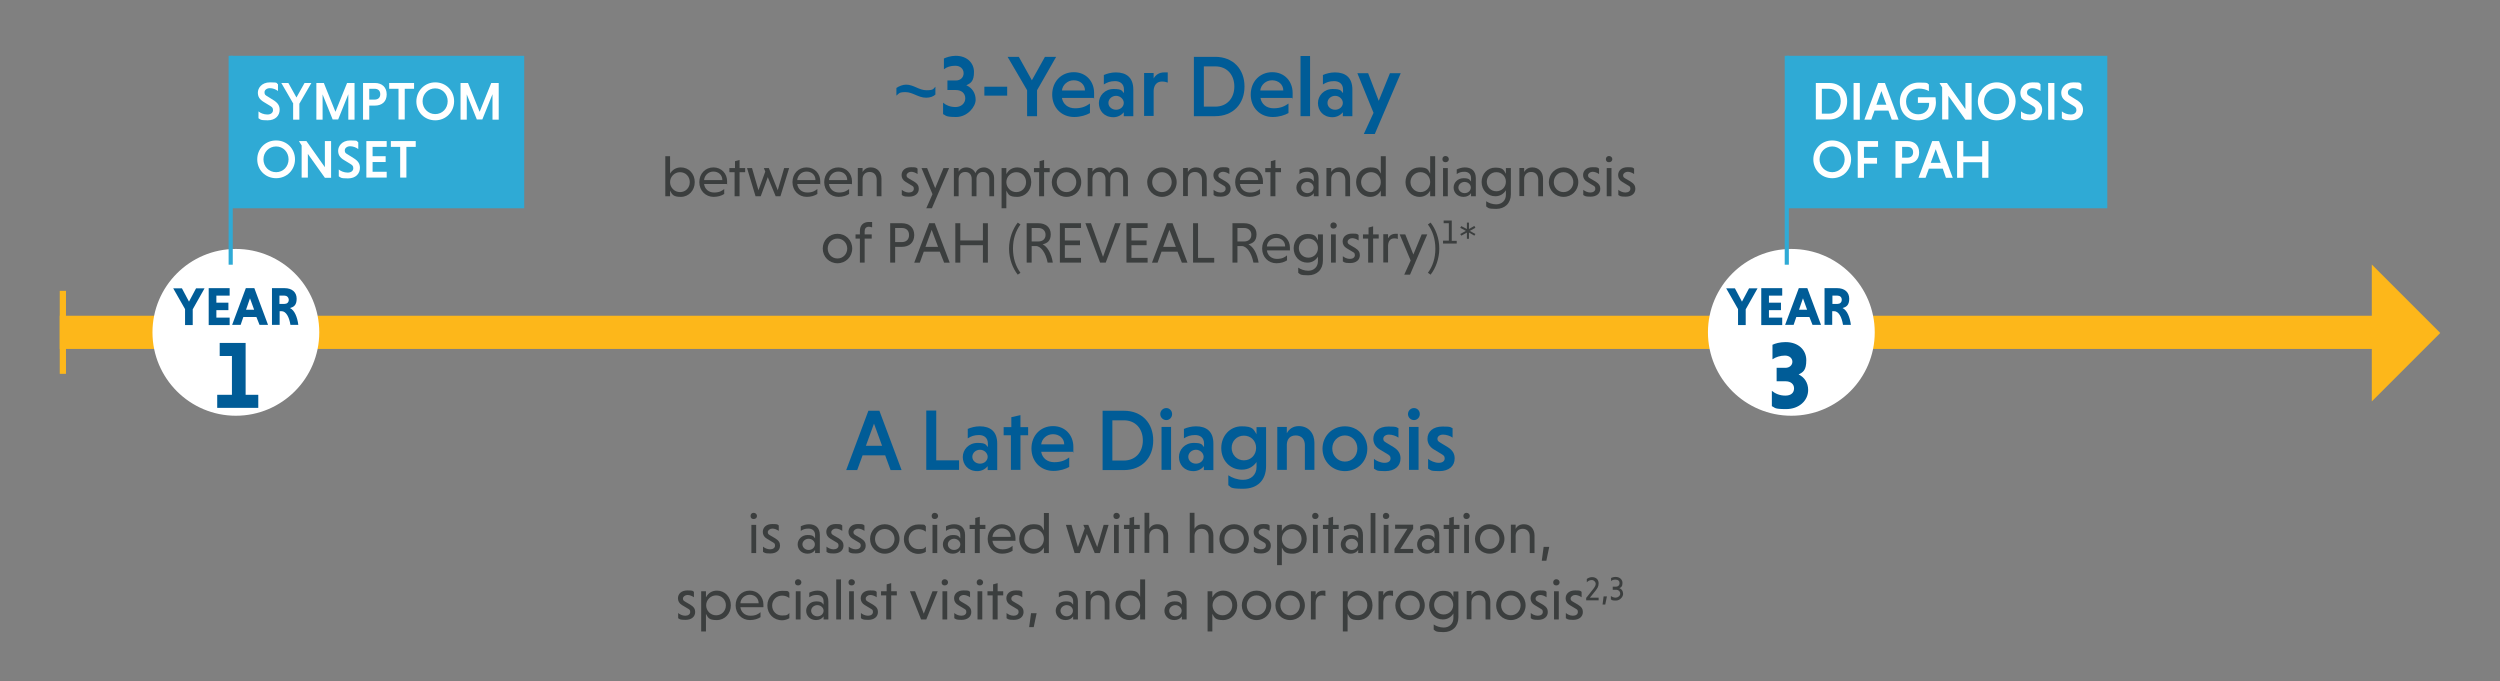 <?xml version="1.0" encoding="UTF-8"?>
<svg id="lorem_ipsum_text" data-name="lorem ipsum text" xmlns="http://www.w3.org/2000/svg" version="1.1" viewBox="0 0 1205.1 328.4">
  <rect x="0" y="0" width="1205.1" height="328.4" fill="#808080" stroke="none"/>
  <defs>
    <style>
      .cls-1 {
        fill: #005c97;
      }

      .cls-1, .cls-2, .cls-3, .cls-4, .cls-5 {
        stroke-width: 0px;
      }

      .cls-2 {
        fill: #2faad5;
      }

      .cls-3 {
        fill: #3b3e3e;
      }

      .cls-4, .cls-6 {
        fill: #fff;
      }

      .cls-7 {
        fill: none;
        stroke: #2faad5;
        stroke-width: 2px;
      }

      .cls-7, .cls-6 {
        stroke-miterlimit: 10;
      }

      .cls-6 {
        stroke: #fff;
        stroke-width: 5px;
      }

      .cls-5 {
        fill: #fdb71a;
      }
    </style>
  </defs>
  <g>
    <g>
      <path class="cls-1" d="M451,45.5c-1.1,1-2.5,1.6-4.6,1.6-3.7,0-6.5-2.7-9.9-2.7s-3.2.8-4.4,1.7v-3.7c1.3-.9,3.1-1.6,4.7-1.6,3.6,0,6.2,2.7,9.8,2.7s3.2-.7,4.3-1.7v3.7h.1Z"/>
      <path class="cls-1" d="M456.7,38.8h4.1c2.1,0,3.7-1.4,3.7-3.5s-1.6-3.6-4-3.6-4.1.6-5.5,1.7v-5.2c1.1-.5,3.2-1.3,5.7-1.3,5.4,0,8.8,3.4,8.8,7.8s-1.5,5.4-3.7,6.4c2.6,1.1,4.5,3.6,4.5,7s-4,8.3-9.4,8.3-4.9-.8-6.3-1.4v-5.5c1.4,1.2,3.4,2.1,6,2.1s4.7-1.7,4.7-4.2-1.9-4-4.5-4h-4.1v-4.6h0Z"/>
      <path class="cls-1" d="M474.5,46.1v-4.3h11v4.3h-11Z"/>
      <path class="cls-1" d="M495.1,43.5l-9.4-16.1h5.4l6.3,11.3,6.3-11.3h5.4l-9.2,16.1v12.5h-4.8v-12.5Z"/>
      <path class="cls-1" d="M511.9,47.2c.5,3,2.9,5,6.3,5s5.4-1,7.2-2.3v4.6c-1.8,1-4.5,1.9-7.6,1.9-6.1,0-10.6-4.5-10.6-10.8s4.4-10.8,10.4-10.8,9.8,4.5,9.8,10,0,1.8-.3,2.4c0,0-15.2,0-15.2,0ZM511.9,43.6h11.1c0-2.9-2.4-4.9-5.4-4.9s-5.4,2.2-5.7,4.9h0Z"/>
      <path class="cls-1" d="M532,36.2c1.5-.7,3.7-1.3,5.9-1.3,5.1,0,8.4,2.5,8.4,8.3v12.8h-4.6v-1.9c-1.1,1.4-2.9,2.4-5,2.4-4.5,0-7-3.2-7-6.8s2.9-6.8,7.1-6.8,3.9.9,5,2v-1.7c0-2.9-2-4.1-4.3-4.1s-3.8.6-5.4,1.6v-4.5h-.1ZM538,52.9c2.1,0,3.7-1.5,3.7-3.3s-1.7-3.4-3.7-3.4-3.7,1.5-3.7,3.4,1.7,3.3,3.7,3.3Z"/>
      <path class="cls-1" d="M556.1,37.8c1-1.7,2.6-2.9,5.1-2.9s1.2,0,1.7,0v4.9c-.8-.3-1.7-.5-2.8-.5-2.5,0-3.9,1.8-4,4.4v12.2h-4.6v-20.7h4.6v2.5h0Z"/>
      <path class="cls-1" d="M575.5,27.4h10.3c8.6,0,14.1,5.9,14.1,14.3s-5.5,14.3-14.1,14.3h-10.3v-28.6ZM580.3,32v19.4h5.5c5.8,0,9.2-4.2,9.2-9.7s-3.4-9.7-9.2-9.7h-5.5Z"/>
      <path class="cls-1" d="M607.6,47.2c.5,3,2.9,5,6.3,5s5.4-1,7.2-2.3v4.6c-1.8,1-4.5,1.9-7.6,1.9-6.1,0-10.6-4.5-10.6-10.8s4.4-10.8,10.4-10.8,9.8,4.5,9.8,10,0,1.8-.3,2.4h-15.2ZM607.5,43.6h11.1c0-2.9-2.4-4.9-5.4-4.9s-5.4,2.2-5.7,4.9h0Z"/>
      <path class="cls-1" d="M631.5,56h-4.6v-29h4.6v29Z"/>
      <path class="cls-1" d="M637.6,36.2c1.5-.7,3.7-1.3,5.9-1.3,5.1,0,8.4,2.5,8.4,8.3v12.8h-4.6v-1.9c-1.1,1.4-2.9,2.4-5,2.4-4.5,0-7-3.2-7-6.8s2.9-6.8,7.1-6.8,3.9.9,5,2v-1.7c0-2.9-2-4.1-4.3-4.1s-3.8.6-5.4,1.6v-4.5h-.1ZM643.6,52.9c2.1,0,3.7-1.5,3.7-3.3s-1.7-3.4-3.7-3.4-3.7,1.5-3.7,3.4,1.6,3.3,3.7,3.3Z"/>
      <path class="cls-1" d="M662.1,54.4l-7.8-19.1h5.2l5.1,13.3,5.4-13.3h5.2l-12.5,29.3h-5.3l4.7-10.2h0Z"/>
    </g>
    <g>
      <path class="cls-3" d="M323,94.6h-2.3v-19.3h2.3v8.4c1-1.8,2.9-3,5.2-3,3.9,0,6.7,3.1,6.7,7.1s-2.9,7.1-6.7,7.1-4.2-1.2-5.2-3v2.7ZM327.8,92.6c2.7,0,4.7-2.1,4.7-4.8s-2-4.8-4.7-4.8-4.8,2.2-4.8,4.8,2.1,4.8,4.8,4.8Z"/>
      <path class="cls-3" d="M339.4,88.7c.3,2.4,2.2,4.1,4.8,4.1s3.8-.8,4.9-1.7v2.4c-1.2.8-3,1.4-5.1,1.4-3.9,0-6.9-3-6.9-7.1s2.9-7.1,6.8-7.1,6.6,3,6.6,6.7-.1,1-.1,1.3h-11,0ZM339.4,86.8h8.8c0-2.5-1.9-4.1-4.3-4.1s-4.3,1.8-4.5,4.1Z"/>
      <path class="cls-3" d="M354.1,94.6v-11.6h-2.5v-2h2.7v-3.3l2.2-.6v3.9h2.7v2h-2.7v11.6h-2.4Z"/>
      <path class="cls-3" d="M362.5,81l3.1,10.7,3.3-9-.7-1.7h2.4l4.3,10.7,3.1-10.7h2.4l-4.2,13.6h-2.3l-3.8-9.2-3.4,9.2h-2.5l-4.1-13.6h2.4Z"/>
      <path class="cls-3" d="M384.3,88.7c.3,2.4,2.2,4.1,4.8,4.1s3.8-.8,4.9-1.7v2.4c-1.2.8-3,1.4-5.1,1.4-3.9,0-6.9-3-6.9-7.1s2.9-7.1,6.8-7.1,6.6,3,6.6,6.7-.1,1-.1,1.3h-11,0ZM384.3,86.8h8.8c0-2.5-1.9-4.1-4.3-4.1s-4.3,1.8-4.5,4.1Z"/>
      <path class="cls-3" d="M399.6,88.7c.3,2.4,2.2,4.1,4.8,4.1s3.8-.8,4.9-1.7v2.4c-1.2.8-3,1.4-5.1,1.4-3.9,0-6.9-3-6.9-7.1s2.9-7.1,6.8-7.1,6.6,3,6.6,6.7-.1,1-.1,1.3h-11,0ZM399.6,86.8h8.8c0-2.5-1.9-4.1-4.3-4.1s-4.3,1.8-4.5,4.1Z"/>
      <path class="cls-3" d="M415.7,83.1c.8-1.5,2.1-2.4,4.1-2.4,3.1,0,5.1,2.3,5.1,5.4v8.5h-2.3v-8c0-2.2-1.3-3.7-3.4-3.7s-3.4,1.4-3.4,3.5v8.1h-2.3v-13.5h2.3v2.1h-.1Z"/>
      <path class="cls-3" d="M442.3,83.9c-.9-.6-2-1.1-3.1-1.1s-2.2.8-2.2,1.7.4,1.1,1.2,1.6l2.4,1.4c1.8,1.1,2.3,2.2,2.3,3.5,0,2.3-1.8,3.8-4.7,3.8s-2.7-.4-3.5-.8v-2.5c.7.6,2,1.3,3.4,1.3s2.4-.7,2.4-1.8-.4-1.2-1.4-1.8l-2.5-1.5c-1.4-.8-2-2-2-3.3,0-2.1,1.6-3.8,4.6-3.8s2.4.3,3.1.7v2.6h0Z"/>
      <path class="cls-3" d="M449.5,93.6l-5.3-12.6h2.7l3.9,9.7,4-9.7h2.7l-8.3,19.4h-2.7l3-6.8h0Z"/>
      <path class="cls-3" d="M462,82.9c.7-1.3,2-2.2,3.8-2.2s3.7,1,4.4,2.8c.6-1.7,2.1-2.8,4.2-2.8s4.8,2,4.8,5.1v8.8h-2.3v-8.3c0-2.2-1.3-3.4-3.1-3.4s-3.1,1.2-3.1,3.4v8.3h-2.3v-8.3c0-2.2-1.3-3.4-3.1-3.4s-3.1,1.1-3.2,3.2v8.5h-2.3v-13.6h2.3v1.9h0Z"/>
      <path class="cls-3" d="M485.2,83.8c1-1.9,2.8-3.1,5.2-3.1,3.9,0,6.7,3.1,6.7,7.1s-2.9,7.1-6.8,7.1-4.2-1.2-5.2-3v8.5h-2.3v-19.4h2.3v2.8h0ZM489.9,92.6c2.7,0,4.7-2.1,4.7-4.8s-2-4.8-4.7-4.8-4.8,2.2-4.8,4.8,2.1,4.8,4.8,4.8Z"/>
      <path class="cls-3" d="M500.9,94.6v-11.6h-2.5v-2h2.7v-3.3l2.2-.6v3.9h2.7v2h-2.7v11.6h-2.4Z"/>
      <path class="cls-3" d="M514.1,80.7c4,0,7.1,3.1,7.1,7.1s-3.1,7.1-7.1,7.1-7.1-3.1-7.1-7.1c.1-4,3.2-7.1,7.1-7.1ZM514.1,92.6c2.7,0,4.7-2.2,4.7-4.8s-2-4.8-4.7-4.8-4.7,2.1-4.7,4.8,2.1,4.8,4.7,4.8Z"/>
      <path class="cls-3" d="M526.5,82.9c.7-1.3,2-2.2,3.8-2.2s3.7,1,4.4,2.8c.6-1.7,2.1-2.8,4.2-2.8s4.8,2,4.8,5.1v8.8h-2.3v-8.3c0-2.2-1.3-3.4-3.1-3.4s-3.1,1.2-3.1,3.4v8.3h-2.3v-8.3c0-2.2-1.3-3.4-3.1-3.4s-3.1,1.1-3.2,3.2v8.5h-2.3v-13.6h2.3v1.9h-.1Z"/>
      <path class="cls-3" d="M560.1,80.7c4,0,7.1,3.1,7.1,7.1s-3.1,7.1-7.1,7.1-7.1-3.1-7.1-7.1,3.2-7.1,7.1-7.1ZM560.1,92.6c2.7,0,4.7-2.2,4.7-4.8s-2-4.8-4.7-4.8-4.7,2.1-4.7,4.8,2.1,4.8,4.7,4.8Z"/>
      <path class="cls-3" d="M572.5,83.1c.8-1.5,2.1-2.4,4.1-2.4,3.1,0,5.1,2.3,5.1,5.4v8.5h-2.3v-8c0-2.2-1.3-3.7-3.4-3.7s-3.4,1.4-3.4,3.5v8.1h-2.3v-13.5h2.3v2.1h0Z"/>
      <path class="cls-3" d="M592.6,83.9c-.9-.6-2-1.1-3.1-1.1s-2.2.8-2.2,1.7.4,1.1,1.2,1.6l2.4,1.4c1.8,1.1,2.3,2.2,2.3,3.5,0,2.3-1.8,3.8-4.7,3.8s-2.7-.4-3.5-.8v-2.5c.7.6,2,1.3,3.4,1.3s2.4-.7,2.4-1.8-.4-1.2-1.4-1.8l-2.5-1.5c-1.4-.8-2-2-2-3.3,0-2.1,1.6-3.8,4.6-3.8s2.4.3,3.1.7v2.6h0Z"/>
      <path class="cls-3" d="M597.7,88.7c.3,2.4,2.2,4.1,4.8,4.1s3.8-.8,4.9-1.7v2.4c-1.2.8-3,1.4-5.1,1.4-3.9,0-6.9-3-6.9-7.1s2.9-7.1,6.8-7.1,6.6,3,6.6,6.7,0,1,0,1.3h-11.1ZM597.7,86.8h8.8c0-2.5-1.9-4.1-4.3-4.1s-4.4,1.8-4.5,4.1Z"/>
      <path class="cls-3" d="M612.4,94.6v-11.6h-2.5v-2h2.7v-3.3l2.2-.6v3.9h2.7v2h-2.7v11.6h-2.4Z"/>
      <path class="cls-3" d="M626.4,81.7c1-.5,2.4-1,3.9-1,3.1,0,5.3,1.6,5.3,5.2v8.7h-2.3v-1.5c-.7,1.1-2,1.8-3.6,1.8-3,0-4.8-2.1-4.8-4.5s2-4.5,4.8-4.5,2.9.8,3.6,1.6v-1.6c0-2.2-1.5-3.1-3.2-3.1s-2.6.4-3.7,1.1v-2.2ZM630.2,93.1c1.7,0,3-1.2,3-2.7s-1.4-2.7-3-2.7-3,1.2-3,2.7,1.4,2.7,3,2.7Z"/>
      <path class="cls-3" d="M641.6,83.1c.8-1.5,2.1-2.4,4.1-2.4,3.1,0,5.1,2.3,5.1,5.4v8.5h-2.3v-8c0-2.2-1.3-3.7-3.4-3.7s-3.4,1.4-3.4,3.5v8.1h-2.3v-13.5h2.3v2.1h0Z"/>
      <path class="cls-3" d="M665.6,91.9c-1,1.8-2.8,3-5.1,3-3.9,0-6.8-3.1-6.8-7.1s2.8-7.1,6.8-7.1,4.1,1.2,5.1,3v-8.4h2.4v19.3h-2.4v-2.7ZM660.9,83c-2.7,0-4.8,2.2-4.8,4.8s2.1,4.8,4.8,4.8,4.7-2.1,4.7-4.8-2-4.8-4.7-4.8Z"/>
      <path class="cls-3" d="M689.4,91.9c-1,1.8-2.8,3-5.1,3-3.9,0-6.8-3.1-6.8-7.1s2.8-7.1,6.8-7.1,4.1,1.2,5.1,3v-8.4h2.4v19.3h-2.4v-2.7ZM684.7,83c-2.7,0-4.8,2.2-4.8,4.8s2.1,4.8,4.8,4.8,4.7-2.1,4.7-4.8-2-4.8-4.7-4.8Z"/>
      <path class="cls-3" d="M696.8,75.2c.9,0,1.6.7,1.6,1.5s-.6,1.5-1.6,1.5-1.5-.6-1.5-1.5.6-1.5,1.5-1.5ZM697.9,94.6h-2.3v-13.6h2.3v13.6Z"/>
      <path class="cls-3" d="M702.2,81.7c1-.5,2.4-1,3.9-1,3.1,0,5.3,1.6,5.3,5.2v8.7h-2.3v-1.5c-.7,1.1-2,1.8-3.6,1.8-3,0-4.8-2.1-4.8-4.5s2-4.5,4.8-4.5,2.9.8,3.6,1.6v-1.6c0-2.2-1.5-3.1-3.2-3.1s-2.6.4-3.7,1.1v-2.2ZM706,93.1c1.7,0,3-1.2,3-2.7s-1.4-2.7-3-2.7-3,1.2-3,2.7,1.4,2.7,3,2.7Z"/>
      <path class="cls-3" d="M728.3,81v12.6c0,4.4-2.9,7.1-7.1,7.1s-3.8-.6-4.8-1.2v-2.5c1.1.8,3,1.5,4.8,1.5,2.7,0,4.7-1.8,4.7-4.6v-2.2c-1,1.7-2.8,2.9-5.1,2.9-3.8,0-6.6-3-6.6-6.9s2.8-6.9,6.6-6.9,4.1,1.2,5.1,3v-2.8h2.4,0ZM721.3,83c-2.6,0-4.6,2-4.6,4.6s2,4.6,4.6,4.6,4.6-2,4.6-4.6-2-4.6-4.6-4.6Z"/>
      <path class="cls-3" d="M734.6,83.1c.8-1.5,2.1-2.4,4.1-2.4,3.1,0,5.1,2.3,5.1,5.4v8.5h-2.3v-8c0-2.2-1.3-3.7-3.4-3.7s-3.4,1.4-3.4,3.5v8.1h-2.3v-13.5h2.3v2.1h0Z"/>
      <path class="cls-3" d="M753.7,80.7c4,0,7.1,3.1,7.1,7.1s-3.1,7.1-7.1,7.1-7.1-3.1-7.1-7.1,3.1-7.1,7.1-7.1ZM753.7,92.6c2.7,0,4.7-2.2,4.7-4.8s-2-4.8-4.7-4.8-4.7,2.1-4.7,4.8,2,4.8,4.7,4.8Z"/>
      <path class="cls-3" d="M770.8,83.9c-.9-.6-2-1.1-3.1-1.1s-2.2.8-2.2,1.7.4,1.1,1.2,1.6l2.4,1.4c1.8,1.1,2.3,2.2,2.3,3.5,0,2.3-1.8,3.8-4.7,3.8s-2.7-.4-3.5-.8v-2.5c.7.6,2,1.3,3.4,1.3s2.4-.7,2.4-1.8-.4-1.2-1.4-1.8l-2.5-1.5c-1.4-.8-2-2-2-3.3,0-2.1,1.6-3.8,4.6-3.8s2.4.3,3.1.7v2.6h0Z"/>
      <path class="cls-3" d="M775.6,75.2c.9,0,1.6.7,1.6,1.5s-.6,1.5-1.6,1.5-1.5-.6-1.5-1.5.7-1.5,1.5-1.5ZM776.8,94.6h-2.3v-13.6h2.3v13.6Z"/>
      <path class="cls-3" d="M787.7,83.9c-.9-.6-2-1.1-3.1-1.1s-2.2.8-2.2,1.7.4,1.1,1.2,1.6l2.4,1.4c1.8,1.1,2.3,2.2,2.3,3.5,0,2.3-1.8,3.8-4.7,3.8s-2.7-.4-3.5-.8v-2.5c.7.6,2,1.3,3.4,1.3s2.4-.7,2.4-1.8-.4-1.2-1.4-1.8l-2.5-1.5c-1.4-.8-2-2-2-3.3,0-2.1,1.6-3.8,4.6-3.8s2.4.3,3.1.7v2.6h0Z"/>
      <path class="cls-3" d="M403.7,112.7c4,0,7.1,3.1,7.1,7.1s-3.1,7.1-7.1,7.1-7.1-3.1-7.1-7.1,3.1-7.1,7.1-7.1ZM403.7,124.6c2.7,0,4.7-2.2,4.7-4.8s-2-4.8-4.7-4.8-4.7,2.1-4.7,4.8,2,4.8,4.7,4.8Z"/>
      <path class="cls-3" d="M420.2,115h-3.4v11.6h-2.3v-11.6h-2.1v-2h2.1v-1.7c0-2.7,1.7-4.3,4.3-4.3s1.3,0,1.6.2v2.4c-.3,0-.9-.3-1.6-.3-1.3,0-2,.8-2,2.1v1.6h3.4v2Z"/>
      <path class="cls-3" d="M429.1,107.6h5.6c3.6,0,6,2.1,6,5.7s-2.4,5.7-6,5.7h-3.2v7.6h-2.4s0-19,0-19ZM434.7,109.9h-3.2v6.8h3.2c2,0,3.5-1.1,3.5-3.4s-1.5-3.4-3.5-3.4Z"/>
      <path class="cls-3" d="M453,121.3h-7.7l-1.9,5.3h-2.7l7.2-19h2.7l7.2,19h-2.7l-2.1-5.3ZM446.1,119h6.1l-3.1-8.2-3,8.2Z"/>
      <path class="cls-3" d="M473.8,118.2h-10.9v8.4h-2.4v-19h2.4v8.3h10.9v-8.3h2.4v19h-2.4v-8.4Z"/>
      <path class="cls-3" d="M491.9,131.5l-1.3.9c-2.4-3-4.2-7.6-4.2-12.5s1.8-9.6,4.2-12.6l1.3.9c-2.3,3.1-3.6,7-3.6,11.6s1.3,8.6,3.6,11.7Z"/>
      <path class="cls-3" d="M494.9,107.6h5.6c3.6,0,6,2,6,5.3s-1.7,4.3-3.9,4.9c2.3,1.1,4.2,4.3,4.9,8.8h-2.5c-.9-4.7-3.2-8-5.7-8h-2v8h-2.4v-19ZM500.5,109.9h-3.2v6.5h3.2c2,0,3.5-1.1,3.5-3.2s-1.5-3.3-3.5-3.3Z"/>
      <path class="cls-3" d="M510.9,126.6v-19h10.2v2.3h-7.8v6h7.3v2.3h-7.3v6.1h7.8v2.3s-10.2,0-10.2,0Z"/>
      <path class="cls-3" d="M523.2,107.6h2.7l5.8,16.2,5.8-16.2h2.7l-7.2,19h-2.7s-7.1-19-7.1-19Z"/>
      <path class="cls-3" d="M543,126.6v-19h10.2v2.3h-7.8v6h7.3v2.3h-7.3v6.1h7.8v2.3s-10.2,0-10.2,0Z"/>
      <path class="cls-3" d="M567.6,121.3h-7.7l-1.9,5.3h-2.7l7.2-19h2.7l7.2,19h-2.7l-2.1-5.3ZM560.7,119h6.1l-3.1-8.2-3,8.2Z"/>
      <path class="cls-3" d="M575.1,126.6v-19h2.4v16.7h7.8v2.3s-10.2,0-10.2,0Z"/>
      <path class="cls-3" d="M594.1,107.6h5.6c3.6,0,6,2,6,5.3s-1.7,4.3-3.9,4.9c2.3,1.1,4.2,4.3,4.9,8.8h-2.5c-.9-4.7-3.2-8-5.7-8h-2v8h-2.4v-19h0ZM599.7,109.9h-3.2v6.5h3.2c2,0,3.5-1.1,3.5-3.2s-1.5-3.3-3.5-3.3Z"/>
      <path class="cls-3" d="M610.7,120.7c.3,2.4,2.2,4.1,4.8,4.1s3.8-.8,4.9-1.7v2.4c-1.2.8-3,1.4-5.1,1.4-3.9,0-6.9-3-6.9-7.1s2.9-7.1,6.8-7.1,6.6,3,6.6,6.7,0,1,0,1.3h-11.1ZM610.7,118.8h8.8c0-2.5-1.9-4.1-4.3-4.1s-4.4,1.8-4.5,4.1Z"/>
      <path class="cls-3" d="M637.7,113v12.6c0,4.4-2.9,7.1-7.1,7.1s-3.8-.6-4.8-1.2v-2.5c1.1.8,3,1.5,4.8,1.5,2.7,0,4.7-1.8,4.7-4.6v-2.2c-1,1.7-2.8,2.9-5.1,2.9-3.8,0-6.6-3-6.6-6.9s2.8-6.9,6.6-6.9,4.1,1.2,5.1,3v-2.8h2.4,0ZM630.7,115c-2.6,0-4.6,2-4.6,4.6s2,4.6,4.6,4.6,4.6-2,4.6-4.6-2-4.6-4.6-4.6Z"/>
      <path class="cls-3" d="M642.8,107.2c.9,0,1.6.7,1.6,1.5s-.6,1.5-1.6,1.5-1.5-.6-1.5-1.5.6-1.5,1.5-1.5ZM643.9,126.6h-2.3v-13.6h2.3v13.6Z"/>
      <path class="cls-3" d="M654.9,115.9c-.9-.6-2-1.1-3.1-1.1s-2.2.8-2.2,1.7.4,1.1,1.2,1.6l2.4,1.4c1.8,1.1,2.3,2.2,2.3,3.5,0,2.3-1.8,3.8-4.7,3.8s-2.7-.4-3.5-.8v-2.5c.7.6,2,1.3,3.4,1.3s2.4-.7,2.4-1.8-.4-1.2-1.4-1.8l-2.5-1.5c-1.4-.8-2-2-2-3.3,0-2.1,1.6-3.8,4.6-3.8s2.4.3,3.1.7v2.6h0Z"/>
      <path class="cls-3" d="M659.5,126.6v-11.6h-2.5v-2h2.7v-3.3l2.2-.6v3.9h2.7v2h-2.7v11.6h-2.4Z"/>
      <path class="cls-3" d="M669.2,114.8c.6-1.3,1.8-2.1,3.5-2.1s.8,0,1.1,0v2.5c-.4-.2-1-.3-1.7-.3-2,0-2.9,1.4-3,3.5v8.1h-2.3v-13.6h2.3v1.8h.1Z"/>
      <path class="cls-3" d="M680,125.6l-5.3-12.6h2.7l3.9,9.7,4-9.7h2.7l-8.3,19.4h-2.8l3.1-6.8h0Z"/>
      <path class="cls-3" d="M688.3,108.2l1.3-.9c2.4,3,4.2,7.6,4.2,12.5s-1.8,9.6-4.2,12.6l-1.3-.9c2.3-3.1,3.6-7,3.6-11.6s-1.3-8.6-3.6-11.7Z"/>
      <path class="cls-3" d="M695.6,116h2.8v-8.4h-2.5v-1.3h3.9v9.8h2.4v1.3h-6.6v-1.4h0Z"/>
      <path class="cls-3" d="M707.1,110.4v-3.1h1v3.1l2.6-1.5.5.9-2.7,1.5,2.7,1.5-.5.8-2.6-1.5v3h-1v-3l-2.7,1.5-.5-.8,2.7-1.5-2.7-1.5.5-.8,2.7,1.4Z"/>
    </g>
  </g>
  <g>
    <g>
      <path class="cls-1" d="M426.7,219.5h-10.9l-2.6,7.1h-5.3l10.7-28.6h5.3l10.7,28.6h-5.3l-2.6-7.1h0ZM417.4,214.9h7.8l-3.9-10.7-3.9,10.7Z"/>
      <path class="cls-1" d="M446.5,226.5v-28.6h4.8v24h11v4.6h-15.8Z"/>
      <path class="cls-1" d="M466.4,206.8c1.5-.7,3.7-1.3,5.9-1.3,5.1,0,8.4,2.5,8.4,8.3v12.8h-4.6v-1.9c-1.1,1.4-2.9,2.4-5,2.4-4.5,0-7-3.2-7-6.8s2.9-6.8,7.1-6.8,3.9.9,5,2v-1.7c0-2.9-2-4.1-4.3-4.1s-3.8.6-5.4,1.6v-4.5h-.1ZM472.4,223.5c2.1,0,3.7-1.5,3.7-3.3s-1.7-3.4-3.7-3.4-3.7,1.5-3.7,3.4,1.7,3.3,3.7,3.3Z"/>
      <path class="cls-1" d="M487.3,226.5v-16.7h-3.5v-3.9h3.7v-4.8l4.4-1v5.8h3.7v3.9h-3.7v16.7h-4.6Z"/>
      <path class="cls-1" d="M501.9,217.8c.5,3,2.9,5,6.3,5s5.4-1,7.2-2.3v4.6c-1.8,1-4.5,1.9-7.6,1.9-6.1,0-10.6-4.5-10.6-10.8s4.4-10.8,10.4-10.8,9.8,4.5,9.8,10,0,1.8-.3,2.4h-15.2,0ZM501.9,214.2h11.1c0-2.9-2.4-4.9-5.4-4.9s-5.4,2.2-5.7,4.9Z"/>
      <path class="cls-1" d="M531.5,198h10.3c8.6,0,14.1,5.9,14.1,14.3s-5.5,14.3-14.1,14.3h-10.3v-28.6ZM536.2,202.6v19.4h5.5c5.8,0,9.2-4.2,9.2-9.7s-3.4-9.7-9.2-9.7h-5.5Z"/>
      <path class="cls-1" d="M562.2,196.7c1.6,0,2.8,1.3,2.8,2.9s-1.2,2.9-2.8,2.9-2.9-1.3-2.9-2.9,1.3-2.9,2.9-2.9ZM564.5,226.5h-4.6v-20.7h4.6v20.7Z"/>
      <path class="cls-1" d="M570.6,206.8c1.5-.7,3.7-1.3,5.9-1.3,5.1,0,8.4,2.5,8.4,8.3v12.8h-4.6v-1.9c-1,1.4-2.9,2.4-5,2.4-4.5,0-7-3.2-7-6.8s2.9-6.8,7.1-6.8,3.9.9,5,2v-1.7c0-2.9-2-4.1-4.3-4.1s-3.8.6-5.4,1.6v-4.5h-.1ZM576.5,223.5c2.1,0,3.7-1.5,3.7-3.3s-1.7-3.4-3.7-3.4-3.7,1.5-3.7,3.4,1.7,3.3,3.7,3.3Z"/>
      <path class="cls-1" d="M610.3,205.9v18.7c0,7.1-4.3,11-11.1,11s-5.7-.9-7.1-1.7v-4.8c1.7,1.2,4.5,2.2,7.1,2.2,3.8,0,6.5-2.4,6.5-6.2v-2.4c-1.5,2.2-3.9,3.7-7.1,3.7-5.7,0-9.9-4.5-9.9-10.4s4.2-10.5,9.8-10.5,5.7,1.5,7.2,3.8v-3.4h4.6ZM599.6,210c-3.4,0-5.9,2.6-5.9,5.9s2.5,6,5.9,6,5.9-2.6,5.9-6-2.5-5.9-5.9-5.9Z"/>
      <path class="cls-1" d="M620.3,208.8c1.1-2,3-3.4,5.8-3.4,4.6,0,7.5,3.4,7.5,8v13.1h-4.6v-11.9c0-2.8-1.6-4.7-4.4-4.7s-4.2,1.8-4.3,4.4v12.2h-4.6v-20.7h4.6v3h0Z"/>
      <path class="cls-1" d="M648.3,205.5c6,0,10.8,4.7,10.8,10.8s-4.7,10.8-10.8,10.8-10.8-4.7-10.8-10.8,4.7-10.8,10.8-10.8ZM648.3,222.5c3.5,0,6-2.8,6-6.3s-2.6-6.3-6-6.3-6.1,2.8-6.1,6.3,2.7,6.3,6.1,6.3Z"/>
      <path class="cls-1" d="M674.2,211c-1.3-.9-3.1-1.5-4.7-1.5s-2.7.9-2.7,2,.5,1.3,1.6,2l3.3,2c2.6,1.6,3.4,3.4,3.4,5.5,0,3.6-2.7,6.1-7.4,6.1s-4-.5-5.4-1.2v-4.7c1,.9,3.2,1.9,5.1,1.9s2.9-.9,2.9-2.1-.5-1.5-1.8-2.3l-3.5-2.1c-2.1-1.3-3-3.1-3-5.1,0-3.4,2.6-5.9,7.3-5.9s3.5.4,4.8.8v4.6h.1Z"/>
      <path class="cls-1" d="M681.6,196.7c1.6,0,2.8,1.3,2.8,2.9s-1.2,2.9-2.8,2.9-2.9-1.3-2.9-2.9c0-1.6,1.3-2.9,2.9-2.9ZM683.8,226.5h-4.6v-20.7h4.6v20.7Z"/>
      <path class="cls-1" d="M700.3,211c-1.3-.9-3.1-1.5-4.7-1.5s-2.7.9-2.7,2,.5,1.3,1.6,2l3.3,2c2.6,1.6,3.4,3.4,3.4,5.5,0,3.6-2.7,6.1-7.4,6.1s-4-.5-5.4-1.2v-4.7c1.1.9,3.2,1.9,5.1,1.9s2.9-.9,2.9-2.1-.5-1.5-1.8-2.3l-3.5-2.1c-2.1-1.3-3-3.1-3-5.1,0-3.4,2.6-5.9,7.3-5.9s3.5.4,4.8.8v4.6h.1Z"/>
    </g>
    <g>
      <path class="cls-3" d="M363.3,247.2c.9,0,1.6.7,1.6,1.5s-.6,1.5-1.6,1.5-1.5-.6-1.5-1.5.6-1.5,1.5-1.5ZM364.5,266.6h-2.3v-13.6h2.3v13.6Z"/>
      <path class="cls-3" d="M375.4,255.9c-.9-.6-2-1.1-3.1-1.1s-2.2.8-2.2,1.7.4,1.1,1.2,1.6l2.4,1.4c1.8,1.1,2.3,2.2,2.3,3.5,0,2.3-1.8,3.8-4.7,3.8s-2.7-.4-3.5-.8v-2.5c.7.6,2,1.3,3.4,1.3s2.4-.7,2.4-1.8-.4-1.2-1.4-1.8l-2.5-1.5c-1.4-.8-2-2-2-3.3,0-2.1,1.6-3.8,4.6-3.8s2.4.3,3.1.7v2.6h0Z"/>
      <path class="cls-3" d="M386,253.7c1-.5,2.4-1,3.9-1,3.1,0,5.3,1.6,5.3,5.2v8.7h-2.3v-1.5c-.7,1.1-2,1.8-3.6,1.8-3,0-4.8-2.1-4.8-4.5s2-4.5,4.8-4.5,2.9.8,3.6,1.6v-1.6c0-2.2-1.5-3.1-3.2-3.1s-2.6.4-3.7,1.1v-2.2h0ZM389.8,265.1c1.7,0,3-1.2,3-2.7s-1.4-2.7-3-2.7-3,1.2-3,2.7,1.4,2.7,3,2.7Z"/>
      <path class="cls-3" d="M406,255.9c-.9-.6-2-1.1-3.1-1.1s-2.2.8-2.2,1.7.4,1.1,1.2,1.6l2.4,1.4c1.8,1.1,2.3,2.2,2.3,3.5,0,2.3-1.8,3.8-4.7,3.8s-2.7-.4-3.5-.8v-2.5c.7.6,2,1.3,3.4,1.3s2.4-.7,2.4-1.8-.4-1.2-1.4-1.8l-2.5-1.5c-1.4-.8-2-2-2-3.3,0-2.1,1.6-3.8,4.6-3.8s2.4.3,3.1.7v2.6h0Z"/>
      <path class="cls-3" d="M416.7,255.9c-.9-.6-2-1.1-3.1-1.1s-2.2.8-2.2,1.7.4,1.1,1.2,1.6l2.4,1.4c1.8,1.1,2.3,2.2,2.3,3.5,0,2.3-1.8,3.8-4.7,3.8s-2.7-.4-3.5-.8v-2.5c.7.6,2,1.3,3.4,1.3s2.4-.7,2.4-1.8-.4-1.2-1.4-1.8l-2.5-1.5c-1.4-.8-2-2-2-3.3,0-2.1,1.6-3.8,4.6-3.8s2.4.3,3.1.7v2.6h0Z"/>
      <path class="cls-3" d="M426.5,252.7c4,0,7.1,3.1,7.1,7.1s-3.1,7.1-7.1,7.1-7.1-3.1-7.1-7.1,3.1-7.1,7.1-7.1h0ZM426.5,264.6c2.7,0,4.7-2.2,4.7-4.8s-2-4.8-4.7-4.8-4.7,2.1-4.7,4.8,2,4.8,4.7,4.8Z"/>
      <path class="cls-3" d="M446.3,266c-1,.6-2.3,1-3.5,1-4.1,0-7.1-3.1-7.1-7.1s3-7.1,7.1-7.1,2.6.4,3.5.9v2.6c-.9-.7-2.1-1.2-3.5-1.2-2.7,0-4.8,2.1-4.8,4.8s2,4.8,4.8,4.8,2.7-.5,3.5-1.2v2.5h0Z"/>
      <path class="cls-3" d="M450.6,247.2c.9,0,1.6.7,1.6,1.5s-.6,1.5-1.6,1.5-1.5-.6-1.5-1.5.6-1.5,1.5-1.5ZM451.8,266.6h-2.3v-13.6h2.3v13.6Z"/>
      <path class="cls-3" d="M456,253.7c1-.5,2.4-1,3.9-1,3.1,0,5.3,1.6,5.3,5.2v8.7h-2.3v-1.5c-.7,1.1-2,1.8-3.6,1.8-3,0-4.8-2.1-4.8-4.5s2-4.5,4.8-4.5,2.9.8,3.6,1.6v-1.6c0-2.2-1.5-3.1-3.2-3.1s-2.6.4-3.7,1.1v-2.2h0ZM459.9,265.1c1.7,0,3-1.2,3-2.7s-1.4-2.7-3-2.7-3,1.2-3,2.7,1.3,2.7,3,2.7Z"/>
      <path class="cls-3" d="M469.9,266.6v-11.6h-2.5v-2h2.7v-3.3l2.2-.6v3.9h2.7v2h-2.7v11.6h-2.4Z"/>
      <path class="cls-3" d="M478.4,260.7c.3,2.4,2.2,4.1,4.8,4.1s3.8-.8,4.9-1.7v2.4c-1.2.8-3,1.4-5.1,1.4-3.9,0-6.9-3-6.9-7.1s2.9-7.1,6.8-7.1,6.6,3,6.6,6.7,0,1,0,1.3h-11.1ZM478.4,258.8h8.8c0-2.5-1.9-4.1-4.3-4.1s-4.3,1.8-4.5,4.1Z"/>
      <path class="cls-3" d="M503.2,263.9c-1,1.8-2.8,3-5.1,3-3.9,0-6.8-3.1-6.8-7.1s2.8-7.1,6.8-7.1,4.1,1.2,5.1,3v-8.4h2.4v19.3h-2.4v-2.7h0ZM498.5,255c-2.7,0-4.8,2.2-4.8,4.8s2.1,4.8,4.8,4.8,4.7-2.1,4.7-4.8-2-4.8-4.7-4.8h0Z"/>
      <path class="cls-3" d="M516.5,253l3.1,10.7,3.3-9-.7-1.7h2.4l4.3,10.7,3.1-10.7h2.4l-4.2,13.6h-2.5l-3.8-9.2-3.4,9.2h-2.5l-4.2-13.6h2.7Z"/>
      <path class="cls-3" d="M538.2,247.2c.9,0,1.6.7,1.6,1.5s-.6,1.5-1.6,1.5-1.5-.6-1.5-1.5.6-1.5,1.5-1.5ZM539.3,266.6h-2.3v-13.6h2.3v13.6Z"/>
      <path class="cls-3" d="M544.3,266.6v-11.6h-2.5v-2h2.7v-3.3l2.2-.6v3.9h2.7v2h-2.7v11.6h-2.4Z"/>
      <path class="cls-3" d="M553.9,255.1c.8-1.5,2.1-2.4,4.1-2.4,3.1,0,5.1,2.3,5.1,5.4v8.5h-2.3v-8c0-2.2-1.3-3.7-3.4-3.7s-3.4,1.4-3.4,3.5v8.1h-2.3v-19.3h2.3v7.9h0Z"/>
      <path class="cls-3" d="M575.7,255.1c.8-1.5,2.1-2.4,4.1-2.4,3.1,0,5.1,2.3,5.1,5.4v8.5h-2.3v-8c0-2.2-1.3-3.7-3.4-3.7s-3.4,1.4-3.4,3.5v8.1h-2.3v-19.3h2.3v7.9h0Z"/>
      <path class="cls-3" d="M594.9,252.7c4,0,7.1,3.1,7.1,7.1s-3.1,7.1-7.1,7.1-7.1-3.1-7.1-7.1,3.1-7.1,7.1-7.1h0ZM594.9,264.6c2.7,0,4.7-2.2,4.7-4.8s-2-4.8-4.7-4.8-4.7,2.1-4.7,4.8,2,4.8,4.7,4.8Z"/>
      <path class="cls-3" d="M612,255.9c-.9-.6-2-1.1-3.1-1.1s-2.2.8-2.2,1.7.4,1.1,1.2,1.6l2.4,1.4c1.8,1.1,2.3,2.2,2.3,3.5,0,2.3-1.8,3.8-4.7,3.8s-2.7-.4-3.5-.8v-2.5c.7.6,2,1.3,3.4,1.3s2.4-.7,2.4-1.8-.4-1.2-1.4-1.8l-2.5-1.5c-1.4-.8-2-2-2-3.3,0-2.1,1.6-3.8,4.6-3.8s2.4.3,3.1.7v2.6h0Z"/>
      <path class="cls-3" d="M618,255.8c1-1.9,2.8-3.1,5.2-3.1,3.9,0,6.7,3.1,6.7,7.1s-2.9,7.1-6.8,7.1-4.2-1.2-5.2-3v8.5h-2.3v-19.4h2.3v2.8h0ZM622.7,264.6c2.7,0,4.7-2.1,4.7-4.8s-2-4.8-4.7-4.8-4.8,2.2-4.8,4.8,2.1,4.8,4.8,4.8Z"/>
      <path class="cls-3" d="M634,247.2c.9,0,1.6.7,1.6,1.5s-.6,1.5-1.6,1.5-1.5-.6-1.5-1.5.7-1.5,1.5-1.5ZM635.2,266.6h-2.3v-13.6h2.3v13.6Z"/>
      <path class="cls-3" d="M640.2,266.6v-11.6h-2.5v-2h2.7v-3.3l2.2-.6v3.9h2.7v2h-2.8v11.6h-2.3Z"/>
      <path class="cls-3" d="M647.8,253.7c1-.5,2.4-1,3.9-1,3.1,0,5.3,1.6,5.3,5.2v8.7h-2.3v-1.5c-.7,1.1-2,1.8-3.6,1.8-3,0-4.8-2.1-4.8-4.5s2-4.5,4.8-4.5,2.9.8,3.6,1.6v-1.6c0-2.2-1.5-3.1-3.2-3.1s-2.6.4-3.7,1.1v-2.2ZM651.6,265.1c1.7,0,3-1.2,3-2.7s-1.4-2.7-3-2.7-3,1.2-3,2.7,1.4,2.7,3,2.7Z"/>
      <path class="cls-3" d="M663,266.6h-2.3v-19.3h2.3v19.3Z"/>
      <path class="cls-3" d="M668.1,247.2c.9,0,1.6.7,1.6,1.5s-.6,1.5-1.6,1.5-1.5-.6-1.5-1.5.7-1.5,1.5-1.5ZM669.3,266.6h-2.3v-13.6h2.3v13.6Z"/>
      <path class="cls-3" d="M675,264.6h6.2v2h-9v-2l6.2-9.7h-5.9v-2h8.7v2l-6.2,9.7Z"/>
      <path class="cls-3" d="M684.6,253.7c1-.5,2.4-1,3.9-1,3.1,0,5.3,1.6,5.3,5.2v8.7h-2.3v-1.5c-.7,1.1-2,1.8-3.6,1.8-3,0-4.8-2.1-4.8-4.5s2-4.5,4.8-4.5,2.9.8,3.6,1.6v-1.6c0-2.2-1.5-3.1-3.2-3.1s-2.6.4-3.7,1.1v-2.2ZM688.4,265.1c1.7,0,3-1.2,3-2.7s-1.4-2.7-3-2.7-3,1.2-3,2.7,1.4,2.7,3,2.7Z"/>
      <path class="cls-3" d="M698.4,266.6v-11.6h-2.5v-2h2.7v-3.3l2.2-.6v3.9h2.7v2h-2.7v11.6h-2.4Z"/>
      <path class="cls-3" d="M706.9,247.2c.9,0,1.6.7,1.6,1.5s-.6,1.5-1.6,1.5-1.5-.6-1.5-1.5.7-1.5,1.5-1.5ZM708.1,266.6h-2.3v-13.6h2.3v13.6Z"/>
      <path class="cls-3" d="M718.1,252.7c4,0,7.1,3.1,7.1,7.1s-3.1,7.1-7.1,7.1-7.1-3.1-7.1-7.1,3.1-7.1,7.1-7.1h0ZM718.1,264.6c2.7,0,4.7-2.2,4.7-4.8s-2-4.8-4.7-4.8-4.7,2.1-4.7,4.8,2.1,4.8,4.7,4.8Z"/>
      <path class="cls-3" d="M730.5,255.1c.8-1.5,2.1-2.4,4.1-2.4,3.1,0,5.1,2.3,5.1,5.4v8.5h-2.3v-8c0-2.2-1.3-3.7-3.4-3.7s-3.4,1.4-3.4,3.5v8.1h-2.3v-13.6h2.3v2.2h0Z"/>
      <path class="cls-3" d="M743.2,270.3l.9-6.7h2.7l-1.4,6.7h-2.2Z"/>
      <path class="cls-3" d="M334.5,287.9c-.9-.6-2-1.1-3.1-1.1s-2.2.8-2.2,1.7.4,1.1,1.2,1.6l2.4,1.4c1.8,1.1,2.3,2.2,2.3,3.5,0,2.3-1.8,3.8-4.7,3.8s-2.7-.4-3.5-.8v-2.5c.7.6,2,1.3,3.4,1.3s2.4-.7,2.4-1.8-.4-1.2-1.4-1.8l-2.5-1.5c-1.4-.8-2-2-2-3.3,0-2.1,1.6-3.8,4.6-3.8s2.4.3,3.1.7v2.6h0Z"/>
      <path class="cls-3" d="M340.4,287.8c1-1.9,2.8-3.1,5.2-3.1,3.9,0,6.7,3.1,6.7,7.1s-2.9,7.1-6.8,7.1-4.2-1.2-5.2-3v8.5h-2.3v-19.4h2.3v2.8h0ZM345.2,296.6c2.7,0,4.7-2.1,4.7-4.8s-2-4.8-4.7-4.8-4.8,2.2-4.8,4.8,2.1,4.8,4.8,4.8Z"/>
      <path class="cls-3" d="M356.9,292.7c.3,2.4,2.2,4.1,4.8,4.1s3.8-.8,4.9-1.7v2.4c-1.2.8-3,1.4-5.1,1.4-3.9,0-6.9-3-6.9-7.1s2.9-7.1,6.8-7.1,6.6,3,6.6,6.7,0,1,0,1.3h-11.1ZM356.9,290.8h8.8c0-2.5-1.9-4.1-4.3-4.1s-4.4,1.8-4.5,4.1Z"/>
      <path class="cls-3" d="M380.5,298c-1,.6-2.3,1-3.5,1-4.1,0-7.1-3.1-7.1-7.1s3-7.1,7.1-7.1,2.6.4,3.5.9v2.6c-.9-.7-2.1-1.2-3.5-1.2-2.7,0-4.8,2.1-4.8,4.8s2,4.8,4.8,4.8,2.7-.5,3.5-1.2v2.5h0Z"/>
      <path class="cls-3" d="M384.7,279.2c.9,0,1.6.7,1.6,1.5s-.6,1.5-1.6,1.5-1.5-.6-1.5-1.5.7-1.5,1.5-1.5ZM385.9,298.6h-2.3v-13.6h2.3v13.6Z"/>
      <path class="cls-3" d="M390.1,285.7c1-.5,2.4-1,3.9-1,3.1,0,5.3,1.6,5.3,5.2v8.7h-2.3v-1.5c-.7,1.1-2,1.8-3.6,1.8-3,0-4.8-2.1-4.8-4.5s2-4.5,4.8-4.5,2.9.8,3.6,1.6v-1.6c0-2.2-1.5-3.1-3.2-3.1s-2.6.4-3.7,1.1v-2.2h0ZM394,297.1c1.7,0,3-1.2,3-2.7s-1.4-2.7-3-2.7-3,1.2-3,2.7,1.4,2.7,3,2.7Z"/>
      <path class="cls-3" d="M405.4,298.6h-2.3v-19.3h2.3v19.3Z"/>
      <path class="cls-3" d="M410.5,279.2c.9,0,1.6.7,1.6,1.5s-.6,1.5-1.6,1.5-1.5-.6-1.5-1.5.6-1.5,1.5-1.5ZM411.6,298.6h-2.3v-13.6h2.3v13.6Z"/>
      <path class="cls-3" d="M422.6,287.9c-.9-.6-2-1.1-3.1-1.1s-2.2.8-2.2,1.7.4,1.1,1.2,1.6l2.4,1.4c1.8,1.1,2.3,2.2,2.3,3.5,0,2.3-1.8,3.8-4.7,3.8s-2.7-.4-3.5-.8v-2.5c.7.6,2,1.3,3.4,1.3s2.4-.7,2.4-1.8-.4-1.2-1.4-1.8l-2.5-1.5c-1.4-.8-2-2-2-3.3,0-2.1,1.6-3.8,4.6-3.8s2.4.3,3.1.7v2.6h0Z"/>
      <path class="cls-3" d="M427.2,298.6v-11.6h-2.5v-2h2.7v-3.3l2.2-.6v3.9h2.7v2h-2.7v11.6h-2.4Z"/>
      <path class="cls-3" d="M441.1,285l4.2,10.8,4.2-10.8h2.5l-5.5,13.6h-2.5l-5.4-13.6h2.5,0Z"/>
      <path class="cls-3" d="M455.4,279.2c.9,0,1.6.7,1.6,1.5s-.6,1.5-1.6,1.5-1.5-.6-1.5-1.5.7-1.5,1.5-1.5ZM456.6,298.6h-2.3v-13.6h2.3v13.6Z"/>
      <path class="cls-3" d="M467.6,287.9c-.9-.6-2-1.1-3.1-1.1s-2.2.8-2.2,1.7.4,1.1,1.2,1.6l2.4,1.4c1.8,1.1,2.3,2.2,2.3,3.5,0,2.3-1.8,3.8-4.7,3.8s-2.7-.4-3.5-.8v-2.5c.7.6,2,1.3,3.4,1.3s2.4-.7,2.4-1.8-.4-1.2-1.4-1.8l-2.5-1.5c-1.4-.8-2-2-2-3.3,0-2.1,1.6-3.8,4.6-3.8s2.4.3,3.1.7v2.6h0Z"/>
      <path class="cls-3" d="M472.3,279.2c.9,0,1.6.7,1.6,1.5s-.6,1.5-1.6,1.5-1.5-.6-1.5-1.5.7-1.5,1.5-1.5ZM473.5,298.6h-2.3v-13.6h2.3v13.6Z"/>
      <path class="cls-3" d="M478.5,298.6v-11.6h-2.5v-2h2.7v-3.3l2.2-.6v3.9h2.7v2h-2.7v11.6h-2.4Z"/>
      <path class="cls-3" d="M492.8,287.9c-.9-.6-2-1.1-3.1-1.1s-2.2.8-2.2,1.7.4,1.1,1.2,1.6l2.4,1.4c1.8,1.1,2.3,2.2,2.3,3.5,0,2.3-1.8,3.8-4.7,3.8s-2.7-.4-3.5-.8v-2.5c.7.6,2,1.3,3.4,1.3s2.4-.7,2.4-1.8-.4-1.2-1.4-1.8l-2.5-1.5c-1.4-.8-2-2-2-3.3,0-2.1,1.6-3.8,4.6-3.8s2.4.3,3.1.7v2.6h0Z"/>
      <path class="cls-3" d="M496.1,302.3l.9-6.7h2.7l-1.4,6.7h-2.2Z"/>
      <path class="cls-3" d="M510.4,285.7c1-.5,2.4-1,3.9-1,3.1,0,5.3,1.6,5.3,5.2v8.7h-2.3v-1.5c-.7,1.1-2,1.8-3.6,1.8-3,0-4.8-2.1-4.8-4.5s2-4.5,4.8-4.5,2.9.8,3.6,1.6v-1.6c0-2.2-1.5-3.1-3.2-3.1s-2.6.4-3.7,1.1v-2.2ZM514.2,297.1c1.7,0,3-1.2,3-2.7s-1.4-2.7-3-2.7-3,1.2-3,2.7,1.4,2.7,3,2.7Z"/>
      <path class="cls-3" d="M525.6,287.1c.8-1.5,2.1-2.4,4.1-2.4,3.1,0,5.1,2.3,5.1,5.4v8.5h-2.3v-8c0-2.2-1.3-3.7-3.4-3.7s-3.4,1.4-3.4,3.5v8.1h-2.3v-13.6h2.3v2.2h0Z"/>
      <path class="cls-3" d="M549.6,295.9c-1,1.8-2.8,3-5.1,3-3.9,0-6.8-3.1-6.8-7.1s2.8-7.1,6.8-7.1,4.1,1.2,5.1,3v-8.4h2.4v19.3h-2.4v-2.7h0ZM544.9,287c-2.7,0-4.8,2.2-4.8,4.8s2.1,4.8,4.8,4.8,4.7-2.1,4.7-4.8-2-4.8-4.7-4.8Z"/>
      <path class="cls-3" d="M562.8,285.7c1-.5,2.4-1,3.9-1,3.1,0,5.3,1.6,5.3,5.2v8.7h-2.3v-1.5c-.7,1.1-2,1.8-3.6,1.8-3,0-4.8-2.1-4.8-4.5s2-4.5,4.8-4.5,2.9.8,3.6,1.6v-1.6c0-2.2-1.5-3.1-3.2-3.1s-2.6.4-3.7,1.1v-2.2ZM566.6,297.1c1.7,0,3-1.2,3-2.7s-1.4-2.7-3-2.7-3,1.2-3,2.7,1.4,2.7,3,2.7Z"/>
      <path class="cls-3" d="M584.5,287.8c1-1.9,2.8-3.1,5.2-3.1,3.9,0,6.7,3.1,6.7,7.1s-2.9,7.1-6.8,7.1-4.2-1.2-5.2-3v8.5h-2.3v-19.4h2.3v2.8h0ZM589.3,296.6c2.7,0,4.7-2.1,4.7-4.8s-2-4.8-4.7-4.8-4.8,2.2-4.8,4.8,2.1,4.8,4.8,4.8Z"/>
      <path class="cls-3" d="M605.7,284.7c4,0,7.1,3.1,7.1,7.1s-3.1,7.1-7.1,7.1-7.1-3.1-7.1-7.1,3.1-7.1,7.1-7.1ZM605.7,296.6c2.7,0,4.7-2.2,4.7-4.8s-2-4.8-4.7-4.8-4.7,2.1-4.7,4.8,2,4.8,4.7,4.8Z"/>
      <path class="cls-3" d="M621.9,284.7c4,0,7.1,3.1,7.1,7.1s-3.1,7.1-7.1,7.1-7.1-3.1-7.1-7.1,3.1-7.1,7.1-7.1ZM621.9,296.6c2.7,0,4.7-2.2,4.7-4.8s-2-4.8-4.7-4.8-4.7,2.1-4.7,4.8,2.1,4.8,4.7,4.8Z"/>
      <path class="cls-3" d="M634.3,286.8c.6-1.3,1.8-2.1,3.5-2.1s.8.1,1.1.1v2.5c-.4-.2-1-.3-1.7-.3-2,0-2.9,1.4-3,3.5v8.1h-2.3v-13.6h2.3v1.8h.1Z"/>
      <path class="cls-3" d="M649.7,287.8c1-1.9,2.8-3.1,5.2-3.1,3.9,0,6.7,3.1,6.7,7.1s-2.9,7.1-6.8,7.1-4.2-1.2-5.2-3v8.5h-2.3v-19.4h2.3v2.8h0ZM654.4,296.6c2.7,0,4.7-2.1,4.7-4.8s-2-4.8-4.7-4.8-4.8,2.2-4.8,4.8,2.1,4.8,4.8,4.8Z"/>
      <path class="cls-3" d="M666.9,286.8c.6-1.3,1.8-2.1,3.5-2.1s.8.1,1.1.1v2.5c-.4-.2-1-.3-1.7-.3-2,0-2.9,1.4-3,3.5v8.1h-2.3v-13.6h2.3v1.8h.1Z"/>
      <path class="cls-3" d="M679.7,284.7c4,0,7.1,3.1,7.1,7.1s-3.1,7.1-7.1,7.1-7.1-3.1-7.1-7.1,3.1-7.1,7.1-7.1ZM679.7,296.6c2.7,0,4.7-2.2,4.7-4.8s-2-4.8-4.7-4.8-4.7,2.1-4.7,4.8,2,4.8,4.7,4.8Z"/>
      <path class="cls-3" d="M703,285v12.6c0,4.4-2.9,7.1-7.1,7.1s-3.8-.6-4.8-1.2v-2.5c1.1.8,3,1.5,4.8,1.5,2.7,0,4.7-1.8,4.7-4.6v-2.2c-1,1.7-2.8,2.9-5.1,2.9-3.8,0-6.6-3-6.6-6.9s2.8-6.9,6.6-6.9,4.1,1.2,5.1,3v-2.7h2.4,0ZM695.9,287c-2.6,0-4.6,2-4.6,4.6s2,4.6,4.6,4.6,4.6-2,4.6-4.6-1.9-4.6-4.6-4.6Z"/>
      <path class="cls-3" d="M709.2,287.1c.8-1.5,2.1-2.4,4.1-2.4,3.1,0,5.1,2.3,5.1,5.4v8.5h-2.3v-8c0-2.2-1.3-3.7-3.4-3.7s-3.4,1.4-3.4,3.5v8.1h-2.3v-13.6h2.3v2.2h0Z"/>
      <path class="cls-3" d="M728.3,284.7c4,0,7.1,3.1,7.1,7.1s-3.1,7.1-7.1,7.1-7.1-3.1-7.1-7.1,3.1-7.1,7.1-7.1ZM728.3,296.6c2.7,0,4.7-2.2,4.7-4.8s-2-4.8-4.7-4.8-4.7,2.1-4.7,4.8,2.1,4.8,4.7,4.8Z"/>
      <path class="cls-3" d="M745.5,287.9c-.9-.6-2-1.1-3.1-1.1s-2.2.8-2.2,1.7.4,1.1,1.2,1.6l2.4,1.4c1.8,1.1,2.3,2.2,2.3,3.5,0,2.3-1.8,3.8-4.7,3.8s-2.7-.4-3.5-.8v-2.5c.7.6,2,1.3,3.4,1.3s2.4-.7,2.4-1.8-.4-1.2-1.4-1.8l-2.5-1.5c-1.4-.8-2-2-2-3.3,0-2.1,1.6-3.8,4.6-3.8s2.4.3,3.1.7v2.6h0Z"/>
      <path class="cls-3" d="M750.2,279.2c.9,0,1.6.7,1.6,1.5s-.6,1.5-1.6,1.5-1.5-.6-1.5-1.5.7-1.5,1.5-1.5ZM751.4,298.6h-2.3v-13.6h2.3v13.6Z"/>
      <path class="cls-3" d="M762.4,287.9c-.9-.6-2-1.1-3.1-1.1s-2.2.8-2.2,1.7.4,1.1,1.2,1.6l2.4,1.4c1.8,1.1,2.3,2.2,2.3,3.5,0,2.3-1.8,3.8-4.7,3.8s-2.7-.4-3.5-.8v-2.5c.7.6,2,1.3,3.4,1.3s2.4-.7,2.4-1.8-.4-1.2-1.4-1.8l-2.5-1.5c-1.4-.8-2-2-2-3.3,0-2.1,1.6-3.8,4.6-3.8s2.4.3,3.1.7v2.6h0Z"/>
      <path class="cls-3" d="M764.7,288.1l3.4-4.3c.6-.8,1.1-1.6,1.1-2.4s-.8-1.8-1.9-1.8-1.8.5-2.4,1.1v-1.6c.6-.5,1.6-.9,2.5-.9,2.1,0,3.2,1.3,3.2,3s-.7,2.4-1.3,3.3l-2.9,3.6h4.2v1.3h-6v-1.3h.1Z"/>
      <path class="cls-3" d="M772.5,291.4l.5-3.9h1.6l-.8,3.9h-1.3Z"/>
      <path class="cls-3" d="M777.4,282.8h1.6c1,0,1.7-.7,1.7-1.7s-.7-1.7-1.9-1.7-1.6.2-2.2.7v-1.5c.4-.2,1.2-.5,2.2-.5,2,0,3.3,1.3,3.3,2.9s-.6,2.2-1.5,2.5c1.1.4,1.8,1.4,1.8,2.8s-1.5,3.2-3.5,3.2-1.9-.3-2.4-.6v-1.6c.6.4,1.3.8,2.3.8s2.2-.8,2.2-1.9-.8-1.9-2-1.9h-1.6v-1.5h0Z"/>
    </g>
  </g>
  <g>
    <rect class="cls-2" x="861.3" y="26.9" width="154.5" height="73.5"/>
    <rect class="cls-5" x="28.8" y="152.2" width="1131" height="16"/>
    <path class="cls-6" d="M863.5,122.5c20.8,0,37.7,16.9,37.7,37.7s-16.9,37.7-37.7,37.7-37.7-16.9-37.7-37.7,16.9-37.7,37.7-37.7Z"/>
    <polygon class="cls-5" points="1143.3 127.5 1176.3 160.5 1143.3 193.5 1143.3 127.5"/>
    <g>
      <path class="cls-1" d="M837.8,149l-5.7-10h4.2l3.4,6.4,3.4-6.4h4.1l-5.7,10.1v7.6h-3.7v-7.7h0Z"/>
      <path class="cls-1" d="M849,156.6v-17.7h10.1v3.6h-6.4v3.4h5.8v3.6h-5.8v3.6h6.4v3.6h-10.1Z"/>
      <path class="cls-1" d="M872.2,152.8h-6.3l-1.3,3.8h-4.1l6.6-17.7h4.1l6.6,17.7h-4.1l-1.5-3.8ZM867.2,149.3h3.9l-2-5.5-1.9,5.5Z"/>
      <path class="cls-1" d="M879.5,138.9h6.1c3.5,0,5.8,1.9,5.8,5.1s-1.5,4-3.2,4.5c2.2,1.1,3.5,4.3,4,8.1h-3.8c-.6-3.8-2.1-6.6-4.3-6.6h-.9v6.6h-3.7v-17.7h0ZM885.7,142.5h-2.4v4h2.4c1.2,0,2.1-.7,2.1-2s-.9-2-2.1-2Z"/>
      <path class="cls-1" d="M856.3,177.3h4.4c1.8,0,3.3-1.2,3.3-2.9s-1.4-3-3.6-3-4.4.7-6,1.8v-7c1.2-.6,3.5-1.3,6.3-1.3,6.2,0,10,3.8,10,8.7s-1.5,5.8-3.7,6.9c2.7,1.3,4.6,3.9,4.6,7.5,0,5.2-4.5,9.2-10.6,9.2s-5.2-.7-6.9-1.4v-7.4c1.6,1.3,3.7,2.3,6.5,2.3s4.2-1.4,4.2-3.5-1.7-3.4-4-3.4h-4.4v-6.5h0Z"/>
    </g>
    <path class="cls-6" d="M113.7,122.5c20.8,0,37.7,16.9,37.7,37.7s-16.9,37.7-37.7,37.7-37.7-16.9-37.7-37.7,16.9-37.7,37.7-37.7Z"/>
    <g>
      <path class="cls-1" d="M89.2,149l-5.7-10h4.2l3.4,6.4,3.4-6.4h4.1l-5.7,10.1v7.6h-3.7v-7.7h0Z"/>
      <path class="cls-1" d="M100.6,156.6v-17.7h10.1v3.6h-6.4v3.4h5.8v3.6h-5.8v3.6h6.4v3.6h-10.1Z"/>
      <path class="cls-1" d="M123.6,152.8h-6.3l-1.3,3.8h-4.1l6.6-17.7h4.1l6.6,17.7h-4.1l-1.5-3.8ZM118.6,149.3h3.9l-2-5.5-1.9,5.5Z"/>
      <path class="cls-1" d="M131.1,138.9h6.1c3.5,0,5.8,1.9,5.8,5.1s-1.5,4-3.2,4.5c2.2,1.1,3.5,4.3,4,8.1h-3.8c-.6-3.8-2.1-6.6-4.3-6.6h-.9v6.6h-3.7v-17.7h0ZM137.1,142.5h-2.4v4h2.4c1.2,0,2.1-.7,2.1-2-.1-1.3-1-2-2.1-2Z"/>
      <path class="cls-1" d="M104.7,190.3h7.1v-18.7h-5.9v-6.3h12.5v25h6.1v6.3h-19.8s0-6.3,0-6.3Z"/>
    </g>
    <g>
      <path class="cls-4" d="M875.3,40h6.4c5.3,0,8.7,3.7,8.7,8.8s-3.4,8.8-8.7,8.8h-6.4v-17.6ZM878.2,42.8v12h3.4c3.6,0,5.7-2.6,5.7-6s-2.1-6-5.7-6h-3.4Z"/>
      <path class="cls-4" d="M893.5,40h3v17.7h-3v-17.7Z"/>
      <path class="cls-4" d="M910.3,53.3h-6.7l-1.6,4.4h-3.3l6.6-17.7h3.3l6.6,17.7h-3.3l-1.6-4.4ZM904.5,50.5h4.8l-2.4-6.6-2.4,6.6h0Z"/>
      <path class="cls-4" d="M929.8,43.9c-1.2-.7-2.9-1.2-4.8-1.2-3.6,0-6.2,2.6-6.2,6.2s2.4,6.2,5.8,6.2,5.3-2.3,5.3-4.9v-.6h-5.4v-2.7h8.5c0,.6.2,1.6.2,2.4,0,4.7-3.1,8.7-8.6,8.7s-8.8-4-8.8-9.1,3.8-9.1,9.2-9.1,3.6.4,4.8.9c0,0,0,3.2,0,3.2Z"/>
      <path class="cls-4" d="M939.2,46.2v11.4h-3v-15.5l-1.2-1.9v-.2h3.5l8.9,12.6v-12.6h3v17.7h-3l-8.2-11.5Z"/>
      <path class="cls-4" d="M962.5,39.7c5.2,0,9.1,4,9.1,9.1s-3.9,9.2-9.1,9.2-9.1-4-9.1-9.1,4-9.2,9.1-9.2ZM962.5,55c3.4,0,6-2.7,6-6.2s-2.6-6.2-6-6.2-6.1,2.7-6.1,6.2,2.7,6.2,6.1,6.2Z"/>
      <path class="cls-4" d="M983.5,43.8c-.9-.7-2.4-1.3-3.8-1.3s-2.6.8-2.6,2,.5,1.4,1.5,2l2.7,1.7c2.3,1.4,3.1,2.8,3.1,4.7,0,2.7-1.9,5.1-5.8,5.1s-3.4-.5-4.4-1v-3.3c.9.8,2.6,1.5,4.3,1.5s2.7-.9,2.7-2.1-.5-1.5-1.6-2.2l-2.8-1.7c-2.2-1.3-2.9-2.7-2.9-4.6s1.6-4.9,5.9-4.9,2.8.4,3.8.9v3.2h-.1Z"/>
      <path class="cls-4" d="M987.3,40h3v17.7h-3v-17.7Z"/>
      <path class="cls-4" d="M1003.2,43.8c-.9-.7-2.4-1.3-3.8-1.3s-2.6.8-2.6,2,.5,1.4,1.5,2l2.7,1.7c2.3,1.4,3.1,2.8,3.1,4.7,0,2.7-1.9,5.1-5.8,5.1s-3.4-.5-4.4-1v-3.3c.9.8,2.6,1.5,4.3,1.5s2.7-.9,2.7-2.1-.5-1.5-1.6-2.2l-2.8-1.7c-2.2-1.3-2.9-2.7-2.9-4.6s1.6-4.9,5.9-4.9,2.8.4,3.8.9v3.2h-.1Z"/>
      <path class="cls-4" d="M883.2,67.7c5.2,0,9.1,4,9.1,9.1s-3.9,9.1-9.1,9.1-9.1-4-9.1-9.1,4-9.1,9.1-9.1ZM883.2,83c3.4,0,6-2.7,6-6.2s-2.6-6.2-6-6.2-6.1,2.7-6.1,6.2,2.7,6.2,6.1,6.2Z"/>
      <path class="cls-4" d="M898.5,78.9v6.8h-3v-17.7h9.8v2.8h-6.8v5.3h6.3v2.8s-6.3,0-6.3,0Z"/>
      <path class="cls-4" d="M913.8,68h5.6c3.4,0,5.7,2,5.7,5.5s-2.3,5.4-5.7,5.4h-2.7v6.8h-3v-17.7h.1ZM919.5,70.8h-2.6v5.2h2.6c1.5,0,2.7-.8,2.7-2.6s-1.2-2.6-2.7-2.6Z"/>
      <path class="cls-4" d="M936.5,81.3h-6.7l-1.6,4.4h-3.4l6.6-17.7h3.3l6.6,17.7h-3.3l-1.5-4.4h0ZM930.7,78.5h4.8l-2.4-6.6-2.4,6.6h0Z"/>
      <path class="cls-4" d="M955.5,78.2h-9.1v7.5h-3v-17.7h3v7.4h9.1v-7.4h3v17.7h-3v-7.5Z"/>
    </g>
    <line class="cls-7" x1="861.3" y1="26.9" x2="861.3" y2="127.6"/>
    <line class="cls-7" x1="111.2" y1="26.9" x2="111.2" y2="127.6"/>
    <rect class="cls-5" x="28.8" y="140.2" width="3" height="40"/>
    <rect class="cls-2" x="111.2" y="26.9" width="141.5" height="73.5"/>
    <g>
      <path class="cls-4" d="M133.9,43.8c-.9-.7-2.4-1.3-3.8-1.3s-2.6.8-2.6,2,.5,1.4,1.5,2l2.7,1.7c2.3,1.4,3.1,2.8,3.1,4.7,0,2.7-1.9,5.1-5.8,5.1s-3.4-.5-4.4-1v-3.3c.9.8,2.6,1.5,4.3,1.5s2.7-.9,2.7-2.1-.5-1.5-1.6-2.2l-2.8-1.7c-2.2-1.3-2.9-2.7-2.9-4.6s1.6-4.9,5.9-4.9,2.8.4,3.8.9v3.2h0Z"/>
      <path class="cls-4" d="M141.4,50l-5.8-10h3.4l3.9,7,3.9-7h3.3l-5.8,10v7.7h-3v-7.7h.1Z"/>
      <path class="cls-4" d="M160.4,57.7l-4.9-12.2v12.2h-3v-17.7h3.6l5.6,13.9,5.6-13.9h3.6v17.7h-3v-12.3l-4.9,12.2h-2.6Z"/>
      <path class="cls-4" d="M175.1,40h5.6c3.4,0,5.7,2,5.7,5.5s-2.3,5.4-5.7,5.4h-2.7v6.8h-3v-17.7h0ZM180.6,42.8h-2.6v5.2h2.6c1.5,0,2.7-.8,2.7-2.6s-1.2-2.6-2.7-2.6Z"/>
      <path class="cls-4" d="M192.1,42.8h-4.5v-2.8h12v2.8h-4.5v14.8h-3v-14.8Z"/>
      <path class="cls-4" d="M209.8,39.7c5.2,0,9.1,4,9.1,9.1s-3.9,9.2-9.1,9.2-9.1-4-9.1-9.1,4-9.2,9.1-9.2ZM209.8,55c3.4,0,6-2.7,6-6.2s-2.6-6.2-6-6.2-6.1,2.7-6.1,6.2,2.7,6.2,6.1,6.2Z"/>
      <path class="cls-4" d="M229.9,57.7l-4.9-12.2v12.2h-3v-17.7h3.6l5.6,13.9,5.6-13.9h3.6v17.7h-3v-12.3l-4.9,12.2h-2.6Z"/>
      <path class="cls-4" d="M133.1,67.7c5.2,0,9.1,4,9.1,9.1s-3.9,9.1-9.1,9.1-9.1-4-9.1-9.1,3.9-9.1,9.1-9.1ZM133.1,83c3.4,0,6-2.7,6-6.2s-2.6-6.2-6-6.2-6.1,2.7-6.1,6.2,2.6,6.2,6.1,6.2Z"/>
      <path class="cls-4" d="M148.4,74.2v11.4h-3v-15.5l-1.2-1.9v-.2h3.5l8.9,12.6v-12.6h3v17.7h-3l-8.2-11.5Z"/>
      <path class="cls-4" d="M172.6,71.8c-.9-.7-2.4-1.3-3.8-1.3s-2.6.8-2.6,2,.5,1.4,1.5,2l2.7,1.7c2.3,1.4,3.1,2.8,3.1,4.7,0,2.7-1.9,5.1-5.8,5.1s-3.4-.5-4.4-1v-3.3c.9.8,2.6,1.5,4.3,1.5s2.7-.9,2.7-2.1-.5-1.5-1.6-2.2l-2.8-1.7c-2.2-1.3-2.9-2.7-2.9-4.6s1.6-4.9,5.9-4.9,2.8.4,3.8.9v3.2h0Z"/>
      <path class="cls-4" d="M176.6,85.7v-17.7h9.8v2.8h-6.8v4.5h6.3v2.8h-6.3v4.7h6.8v2.8h-9.8Z"/>
      <path class="cls-4" d="M192.9,70.8h-4.5v-2.8h12v2.8h-4.5v14.8h-3v-14.8Z"/>
    </g>
  </g>
</svg>